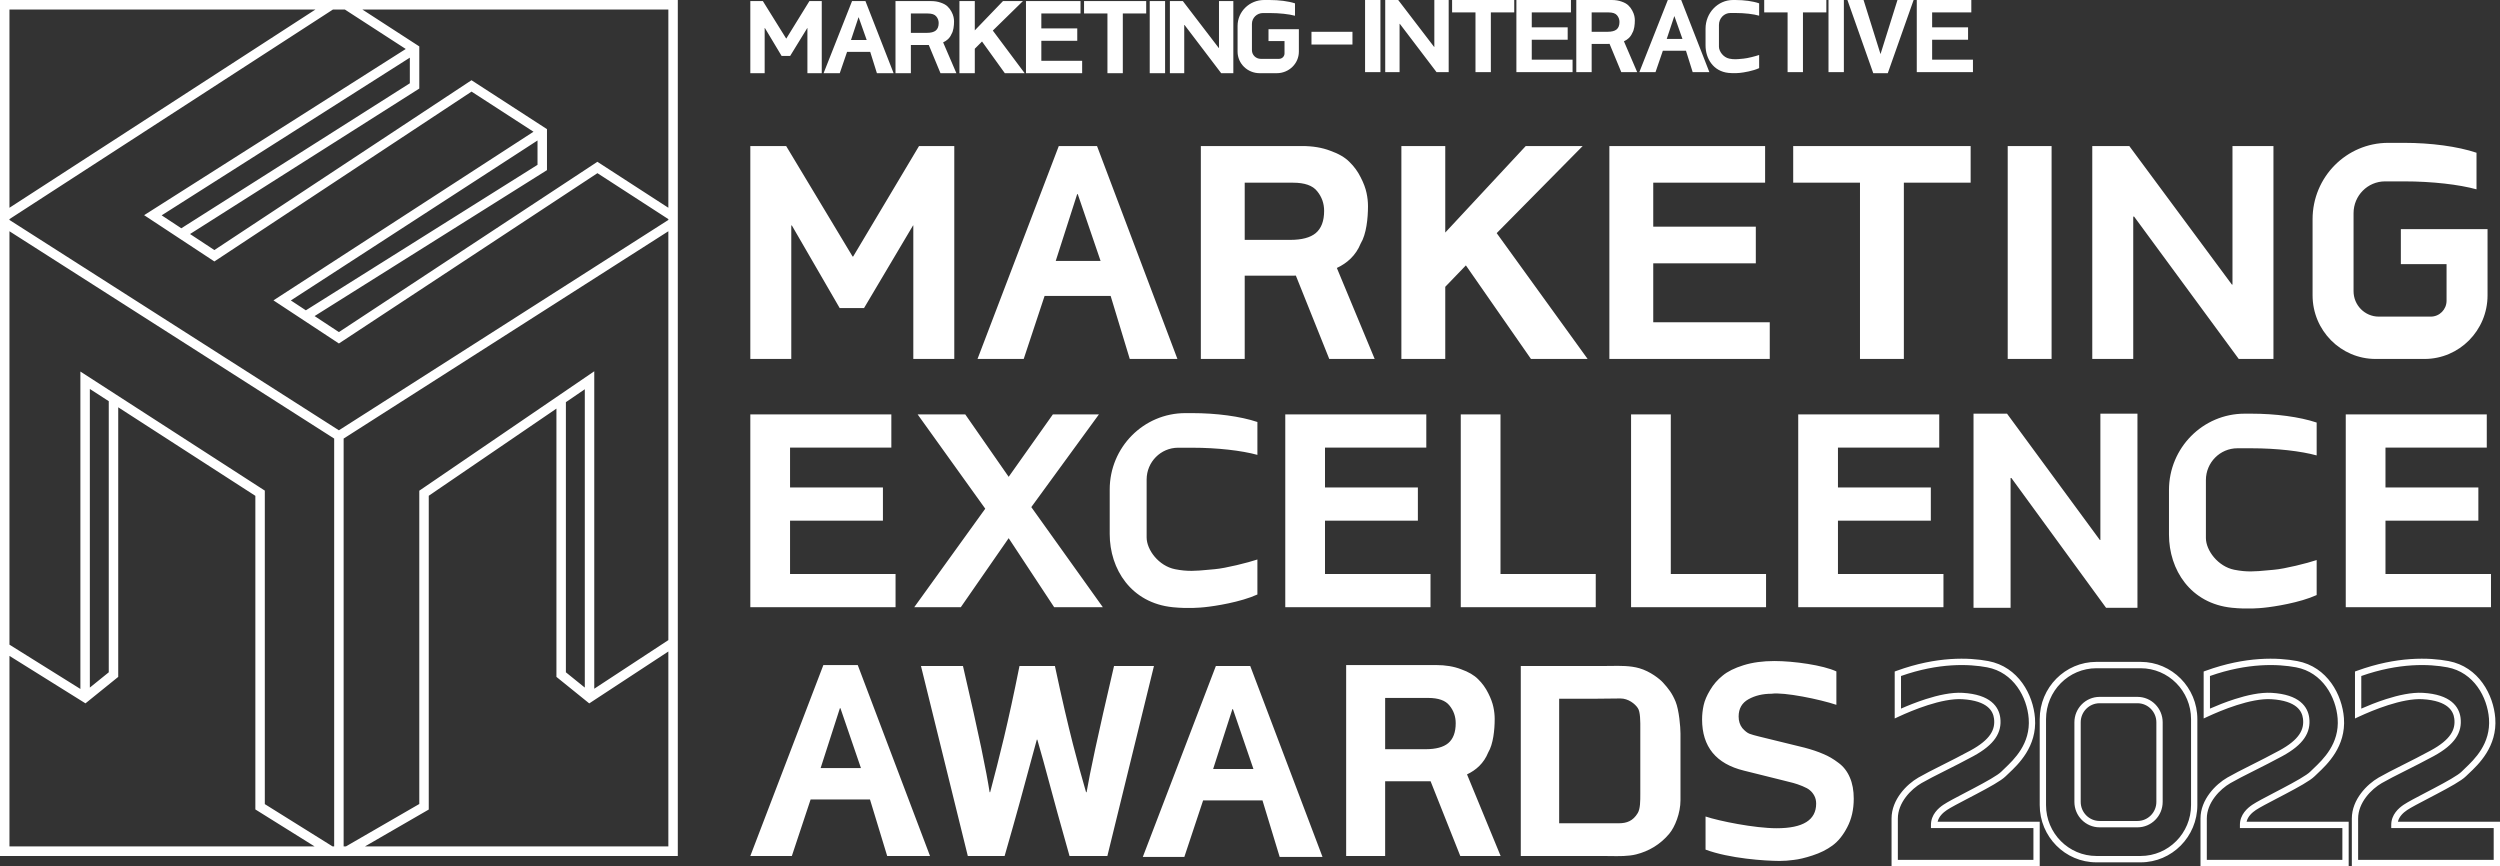 <?xml version="1.0" encoding="UTF-8"?> <svg xmlns="http://www.w3.org/2000/svg" width="329" height="114" viewBox="0 0 329 114" fill="none"><rect x="0" y="0" width="329" height="114" fill="#333333" stroke="none"/> <path fill-rule="evenodd" clip-rule="evenodd" d="M181.665 9.49V0H179.643V9.49H181.665ZM184.003 0H182.296V9.49H184.184V3.144H184.224L189.047 9.49H190.647V0H188.758V6.175H188.731L184.003 0ZM231.503 2.064V0.439C230.689 0.157 229.536 0 228.384 0H228.063C226.068 0 224.45 1.69 224.45 3.774V5.976C224.45 7.713 225.474 9.385 227.461 9.593C228.207 9.671 228.805 9.61 228.963 9.593L228.967 9.593C229.478 9.541 230.702 9.341 231.503 8.964V7.234C231.059 7.389 229.98 7.67 229.462 7.714C229.34 7.724 229.226 7.735 229.118 7.746C228.577 7.798 228.169 7.838 227.568 7.714C226.793 7.553 226.213 6.762 226.213 6.141V3.283C226.213 2.414 226.887 1.71 227.719 1.71H228.384C229.604 1.71 230.757 1.852 231.503 2.064ZM165.474 55.535V59.861C163.418 59.296 160.241 58.92 156.877 58.92H155.046C152.754 58.92 150.897 60.795 150.897 63.108V70.719C150.897 72.373 152.493 74.478 154.631 74.906C156.286 75.237 157.41 75.132 158.901 74.992L158.902 74.991L158.905 74.991C159.202 74.963 159.515 74.934 159.848 74.906C161.277 74.788 164.25 74.041 165.474 73.629V78.235C163.265 79.24 159.894 79.771 158.484 79.91L158.473 79.911C158.038 79.954 156.39 80.118 154.335 79.91C148.859 79.357 146.038 74.904 146.038 70.279V64.416C146.038 58.865 150.496 54.366 155.995 54.366H156.877C160.054 54.366 163.231 54.782 165.474 55.535ZM259.715 54.439H264.125L276.341 71.062H276.41V54.439H281.289V79.983H277.156L264.697 62.903H264.593V79.983H259.715V54.439ZM98.742 54.537H117.301V58.906H103.97V64.148H116.193V68.517H103.97V75.541H117.855V79.91H98.742V54.537ZM120.762 54.537H127.03L132.741 62.75L138.556 54.537H144.616L135.719 66.734L145.135 79.91H138.729L132.741 70.824L126.441 79.91H120.312L129.659 66.944L120.762 54.537ZM187.701 54.537H169.142V79.91H188.255V75.541H174.37V68.517H186.593V64.148H174.37V58.906H187.701V54.537ZM197.465 54.537V75.541H210V79.91H192.237V54.537H197.465ZM219.877 75.541V54.537H214.649V79.91H232.412V75.541H219.877ZM236.646 54.537H255.205V58.906H241.875V64.148H254.097V68.517H241.875V75.541H255.759V79.91H236.646V54.537ZM327.26 54.537H308.701V79.91H327.814V75.541H313.929V68.517H326.152V64.148H313.929V58.906H327.26V54.537ZM304.873 59.934V55.608C302.631 54.856 299.454 54.439 296.277 54.439H295.395C289.896 54.439 285.438 58.939 285.438 64.489V70.352C285.438 74.977 288.258 79.431 293.735 79.983C295.791 80.191 297.439 80.028 297.872 79.984L297.884 79.983C299.294 79.844 302.665 79.313 304.873 78.308V73.702C303.65 74.114 300.677 74.862 299.248 74.979C298.913 75.007 298.6 75.037 298.301 75.065C296.809 75.205 295.686 75.311 294.03 74.979C291.892 74.552 290.297 72.446 290.297 70.792V63.181C290.297 60.868 292.154 58.993 294.445 58.993H296.277C299.641 58.993 302.818 59.369 304.873 59.934ZM233.82 108.996C237.277 108.996 239.006 107.917 239.006 105.759C239.006 105.369 238.926 105.025 238.767 104.726C238.608 104.428 238.414 104.187 238.187 104.003C237.982 103.819 237.652 103.636 237.197 103.452C236.742 103.268 236.344 103.131 236.003 103.039C235.662 102.947 235.162 102.821 234.502 102.66L229.521 101.42C225.836 100.525 223.994 98.275 223.994 94.67C223.994 94.051 224.062 93.431 224.198 92.811C224.335 92.191 224.619 91.525 225.051 90.813C225.483 90.079 226.029 89.447 226.689 88.919C227.349 88.368 228.27 87.909 229.453 87.542C230.635 87.174 231.989 86.991 233.513 86.991C236.067 86.991 239.927 87.542 241.668 88.359V92.756C239.507 92.03 234.777 91.058 233.137 91.296C231.977 91.296 230.965 91.537 230.101 92.019C229.236 92.501 228.804 93.258 228.804 94.292C228.804 94.888 228.964 95.394 229.282 95.807C229.623 96.197 229.942 96.45 230.237 96.564C230.556 96.679 230.954 96.794 231.431 96.909L237.47 98.39C238.426 98.642 239.244 98.918 239.927 99.216C240.609 99.492 241.28 99.882 241.94 100.387C242.599 100.869 243.1 101.512 243.441 102.316C243.782 103.096 243.953 104.026 243.953 105.105C243.953 106.528 243.668 107.78 243.1 108.859C242.554 109.915 241.906 110.718 241.155 111.269C240.404 111.82 239.529 112.256 238.528 112.578C237.55 112.899 236.731 113.094 236.072 113.163C235.412 113.255 234.786 113.301 234.195 113.301C232.26 113.292 227.603 112.982 224.45 111.809V107.452C226.202 108.038 230.881 108.996 233.82 108.996ZM112.879 87.521H108.355L98.742 112.647H104.207L106.676 105.211H114.49L116.753 112.647H122.39L112.879 87.521ZM110.6 93.197H110.531L107.994 101.08H113.301L110.6 93.197ZM182.285 112.647V102.818H187.619C187.815 102.818 188.032 102.818 188.266 102.814L192.172 112.647H197.483L193.059 101.91C194.237 101.354 195.274 100.458 195.852 99.015C196.509 97.93 196.701 96.046 196.701 94.616C196.701 94.108 196.645 93.589 196.531 93.058C196.418 92.505 196.192 91.893 195.852 91.224C195.512 90.532 195.07 89.921 194.527 89.39C194.006 88.859 193.258 88.421 192.284 88.075C191.333 87.706 190.234 87.521 188.988 87.521H177.154V112.647H182.285ZM182.285 91.847V98.596H187.595C188.954 98.596 189.951 98.33 190.585 97.8C191.242 97.246 191.571 96.369 191.571 95.169C191.571 94.293 191.299 93.52 190.755 92.851C190.234 92.182 189.294 91.847 187.935 91.847H182.285ZM121.199 87.645H126.726C128.91 97.058 129.803 101.478 130.235 104.256H130.303C131.517 99.665 132.663 95.175 134.164 87.645H138.827C140.693 96.434 141.947 100.825 142.78 103.742L142.836 103.938C142.867 104.046 142.897 104.152 142.927 104.256H142.995C143.45 101.616 144.377 97.196 146.606 87.645H151.86L145.73 112.647H140.749C139.472 108.156 138.7 105.294 138.07 102.958C137.523 100.929 137.083 99.298 136.513 97.343H136.444C136.184 98.26 135.895 99.337 135.534 100.678L135.534 100.68L135.533 100.681L135.533 100.683C134.816 103.352 133.818 107.066 132.208 112.647H127.363L121.199 87.645ZM160.008 87.645H164.531L174.042 112.771H168.405L166.143 105.335H158.329L155.859 112.771H150.394L160.008 87.645ZM162.184 93.321H162.253L164.953 101.204H159.647L162.184 93.321ZM200.135 87.645V112.647H210.848C211.175 112.647 211.504 112.652 211.832 112.657H211.833C213.078 112.676 214.304 112.694 215.323 112.437C216.982 112.019 218.48 111.146 219.679 109.715C220.43 108.82 221.152 106.993 221.152 105.318V96.524C221.152 95.687 220.964 93.439 220.509 92.337C220.054 91.235 219.577 90.628 218.849 89.824C218.434 89.366 217.19 88.359 215.738 87.94C214.556 87.599 213.249 87.618 211.945 87.637H211.943C211.646 87.641 211.348 87.645 211.053 87.645H200.135ZM205.185 108.342V91.95H210.166L213.248 91.918C214.286 91.918 215.166 92.623 215.53 93.174C215.877 93.647 215.87 94.953 215.865 95.972L215.864 96.112C215.864 96.182 215.864 96.249 215.864 96.315L215.864 104.412C215.865 105.415 215.865 106.43 215.53 106.993C214.908 108.04 214.078 108.342 213.041 108.342H205.185ZM325.909 20.101V24.916C323.627 24.288 320.1 23.869 316.366 23.869H313.877C311.586 23.869 309.728 25.744 309.728 28.057V38.317C309.728 40.167 311.214 41.667 313.047 41.667H319.893C321.039 41.667 321.967 40.729 321.967 39.573V34.757H315.952V30.151H327.361V38.862C327.361 43.488 323.646 47.238 319.063 47.238H312.633C308.05 47.238 304.335 43.488 304.335 38.862V28.849C304.335 23.299 308.793 18.799 314.292 18.799H316.366C319.893 18.799 323.419 19.263 325.909 20.101ZM103.458 19.218H98.742V47.238H104.133V29.673H104.209L110.501 40.538H113.709L120.154 29.673H120.192V47.238H125.584V19.218H120.944L112.277 33.756H112.201L103.458 19.218ZM190.196 30.603V19.218H184.422V47.238H190.196V37.743L192.911 34.926L201.476 47.238H208.932L196.964 30.68L208.282 19.218H200.788L190.196 30.603ZM211.793 19.218H232.288V24.042H217.567V29.831H231.065V34.656H217.567V42.413H232.9V47.238H211.793V19.218ZM250.548 47.238V24.042H259.337V19.218H235.985V24.042H244.774V47.238H250.548ZM269.989 19.218V47.238H264.215V19.218H269.989ZM280.216 19.218H275.343V47.238H280.734V28.502H280.849L294.618 47.238H299.186V19.218H293.794V37.452H293.718L280.216 19.218ZM139.336 19.218H144.368L154.948 47.238H148.677L146.161 38.945H137.468L134.721 47.238H128.641L139.336 19.218ZM141.756 25.547H141.833L144.837 34.339H138.934L141.756 25.547ZM163.804 47.238V36.277H169.808C170.028 36.277 170.273 36.276 170.536 36.272L174.931 47.238H180.908L175.929 35.264C177.255 34.645 178.422 33.645 179.072 32.035C179.812 30.826 180.028 28.725 180.028 27.13C180.028 26.564 179.965 25.985 179.837 25.393C179.71 24.776 179.455 24.094 179.072 23.348C178.69 22.576 178.193 21.894 177.581 21.302C176.995 20.71 176.154 20.221 175.057 19.835C173.987 19.424 172.751 19.218 171.348 19.218H158.031V47.238H163.804ZM163.804 24.042V31.568H169.781C171.31 31.568 172.432 31.272 173.146 30.68C173.885 30.063 174.255 29.085 174.255 27.747C174.255 26.77 173.949 25.908 173.337 25.162C172.751 24.415 171.693 24.042 170.163 24.042H163.804ZM170.422 2.072V0.441C169.55 0.157 168.315 0 167.08 0H166.353C164.427 0 162.866 1.524 162.866 3.404V6.795C162.866 8.362 164.167 9.632 165.772 9.632H168.024C169.63 9.632 170.931 8.362 170.931 6.795V3.845H166.935V5.405H169.042V7.036C169.042 7.427 168.716 7.745 168.315 7.745H165.918C165.276 7.745 164.755 7.237 164.755 6.61V3.136C164.755 2.352 165.406 1.717 166.208 1.717H167.08C168.388 1.717 169.623 1.859 170.422 2.072ZM98.742 0.142H100.393L103.456 5.066H103.482L106.518 0.142H108.143V9.632H106.255V3.683H106.241L103.984 7.362H102.86L100.657 3.683H100.63V9.632H98.742V0.142ZM128.283 0.142V3.998L131.993 0.142H134.618L130.654 4.024L134.846 9.632H132.234L129.234 5.462L128.283 6.416V9.632H126.261V0.142H128.283ZM142.196 0.142H135.018V9.632H142.41V7.998H137.04V5.37H141.767V3.736H137.04V1.776H142.196V0.142ZM147.762 1.776V9.632H145.739V1.776H142.661V0.142H150.84V1.776H147.762ZM153.326 9.632V0.142H151.304V9.632H153.326ZM153.957 0.142H155.663L160.392 6.317H160.419V0.142H162.307V9.632H160.708L155.885 3.286H155.845V9.632H153.957V0.142ZM113.892 0.142H112.13L108.384 9.632H110.513L111.475 6.823H114.52L115.401 9.632H117.598L113.892 0.142ZM113.004 2.286H112.977L111.989 5.263H114.056L113.004 2.286ZM119.87 5.919V9.632H117.847V0.142H122.512C123.003 0.142 123.436 0.212 123.811 0.351C124.195 0.482 124.49 0.647 124.695 0.848C124.909 1.048 125.083 1.279 125.217 1.541C125.351 1.793 125.44 2.024 125.485 2.233C125.53 2.434 125.552 2.63 125.552 2.822C125.552 3.362 125.476 4.073 125.217 4.483C124.989 5.028 124.581 5.367 124.116 5.576L125.86 9.632H123.767L122.227 5.918C122.135 5.919 122.049 5.919 121.972 5.919H119.87ZM119.87 4.325V1.776H122.097C122.632 1.776 123.003 1.902 123.208 2.155C123.423 2.408 123.53 2.7 123.53 3.031C123.53 3.484 123.4 3.815 123.141 4.024C122.891 4.224 122.499 4.325 121.963 4.325H119.87ZM219.484 0H221.246L224.952 9.49H222.755L221.874 6.681H218.829L217.867 9.49H215.738L219.484 0ZM220.331 2.144H220.358L221.41 5.121H219.343L220.331 2.144ZM209.462 9.49V5.778H211.565C211.642 5.778 211.728 5.777 211.82 5.776L213.359 9.49H215.453L213.709 5.435C214.173 5.225 214.582 4.886 214.81 4.341C215.069 3.932 215.145 3.22 215.145 2.68C215.145 2.488 215.122 2.292 215.078 2.091C215.033 1.882 214.944 1.651 214.81 1.399C214.676 1.137 214.502 0.906 214.288 0.706C214.082 0.506 213.788 0.34 213.404 0.209C213.029 0.07 212.596 0 212.105 0H207.44V9.49H209.462ZM209.462 1.634V4.183H211.556C212.091 4.183 212.484 4.083 212.734 3.882C212.993 3.673 213.122 3.342 213.122 2.889C213.122 2.558 213.015 2.266 212.801 2.013C212.596 1.76 212.225 1.634 211.689 1.634H209.462ZM199.557 0H206.736V1.634H201.58V3.595H206.307V5.229H201.58V7.856H206.95V9.49H199.557V0ZM259.425 0H252.247V9.49H259.64V7.856H254.269V5.229H258.997V3.595H254.269V1.634H259.425V0ZM246.52 9.632L243.12 0H245.245L247.476 7.119L249.707 0H251.832L248.432 9.632H246.52ZM196.196 9.49V1.634H199.274V0H191.096V1.634H194.174V9.49H196.196ZM237.269 1.634V9.49H235.247V1.634H232.169V0H240.348V1.634H237.269ZM242.653 0V9.49H240.631V0H242.653ZM249.617 88.271C254.879 86.359 259.103 86.514 261.658 86.997C265.641 87.751 267.572 91.451 267.804 94.496C268.09 98.25 265.584 100.608 264.341 101.777C264.189 101.919 264.056 102.044 263.95 102.152C263.647 102.458 263.076 102.832 262.419 103.219C261.747 103.614 260.94 104.05 260.129 104.477C259.757 104.674 259.386 104.867 259.027 105.055L259.025 105.056L259.024 105.056C257.799 105.696 256.714 106.263 256.211 106.601C255.707 106.941 255.155 107.441 254.992 108.137H268.427V114H248.928V107.719C248.928 106.45 249.442 105.317 250.127 104.404C250.812 103.491 251.686 102.774 252.456 102.33C253.299 101.844 254.347 101.315 255.511 100.729L255.611 100.679C256.752 100.105 258.007 99.474 259.311 98.765C260.63 98.048 261.448 97.354 261.915 96.672C262.371 96.003 262.507 95.323 262.415 94.58C262.35 94.059 262.132 93.486 261.55 93.012C260.959 92.53 259.951 92.116 258.239 92.014C256.906 91.935 255.253 92.3 253.7 92.796C252.156 93.29 250.752 93.9 249.931 94.28L249.343 94.552V88.371L249.617 88.271ZM250.173 88.961V93.253C251.019 92.88 252.187 92.402 253.449 91.998C255.028 91.493 256.799 91.09 258.287 91.178C260.102 91.286 261.3 91.731 262.072 92.36C262.853 92.997 263.153 93.785 263.238 94.476C263.354 95.408 263.178 96.298 262.598 97.147C262.027 97.982 261.082 98.754 259.704 99.503C258.389 100.218 257.123 100.854 255.984 101.427L255.881 101.479C254.712 102.067 253.686 102.585 252.868 103.057C252.186 103.45 251.4 104.094 250.789 104.909C250.178 105.724 249.758 106.684 249.758 107.719V113.162H267.598V108.975H254.114V108.556C254.114 107.188 255.106 106.338 255.751 105.905C256.296 105.538 257.447 104.937 258.684 104.291L258.684 104.291L258.686 104.29L258.697 104.284C259.043 104.103 259.396 103.919 259.744 103.735C260.553 103.308 261.347 102.88 262 102.495C262.669 102.102 263.147 101.778 263.363 101.56C263.487 101.435 263.632 101.297 263.792 101.145L263.793 101.145C265.051 99.949 267.23 97.88 266.977 94.56C266.762 91.742 264.99 88.48 261.506 87.82C259.125 87.37 255.154 87.208 250.173 88.961ZM276.31 91.709H281.289C283.122 91.709 284.608 93.209 284.608 95.059V105.528C284.608 107.378 283.122 108.878 281.289 108.878H276.31C274.477 108.878 272.991 107.378 272.991 105.528V95.059C272.991 93.209 274.477 91.709 276.31 91.709ZM281.704 87.94H275.895C272.229 87.94 269.257 90.94 269.257 94.64V105.947C269.257 109.647 272.229 112.647 275.895 112.647H281.704C285.37 112.647 288.342 109.647 288.342 105.947V94.64C288.342 90.94 285.37 87.94 281.704 87.94ZM281.289 92.546C282.664 92.546 283.778 93.671 283.778 95.059V105.528C283.778 106.915 282.664 108.04 281.289 108.04H276.31C274.935 108.04 273.821 106.915 273.821 105.528V95.059C273.821 93.671 274.935 92.546 276.31 92.546H281.289ZM268.427 94.64C268.427 90.477 271.771 87.102 275.895 87.102H281.704C285.828 87.102 289.172 90.477 289.172 94.64V105.947C289.172 110.109 285.828 113.484 281.704 113.484H275.895C271.771 113.484 268.427 110.109 268.427 105.947V94.64ZM302.317 86.997C299.762 86.514 295.537 86.359 290.276 88.271L290.001 88.371V94.552L290.589 94.28C291.411 93.9 292.815 93.29 294.358 92.796C295.912 92.3 297.564 91.935 298.897 92.014C300.609 92.116 301.618 92.53 302.209 93.012C302.79 93.486 303.009 94.059 303.073 94.58C303.165 95.323 303.03 96.003 302.573 96.672C302.106 97.354 301.288 98.048 299.969 98.765C298.665 99.474 297.41 100.105 296.269 100.679L296.169 100.729C295.006 101.315 293.957 101.844 293.114 102.33C292.344 102.774 291.47 103.491 290.786 104.404C290.1 105.317 289.586 106.45 289.586 107.719V114H309.086V108.137H295.65C295.814 107.441 296.365 106.941 296.869 106.601C297.373 106.263 298.457 105.696 299.682 105.056L299.683 105.056C300.042 104.868 300.414 104.674 300.787 104.477C301.598 104.05 302.405 103.614 303.077 103.219C303.734 102.832 304.305 102.458 304.608 102.152C304.715 102.044 304.848 101.919 304.999 101.777C306.242 100.608 308.748 98.25 308.462 94.496C308.23 91.451 306.3 87.751 302.317 86.997ZM290.831 93.253V88.961C295.813 87.208 299.784 87.37 302.164 87.82C305.649 88.48 307.42 91.742 307.635 94.56C307.888 97.88 305.71 99.949 304.451 101.145L304.45 101.145C304.29 101.298 304.145 101.435 304.021 101.56C303.806 101.778 303.327 102.102 302.659 102.495C302.005 102.88 301.212 103.308 300.402 103.735C300.05 103.921 299.693 104.108 299.342 104.291C298.105 104.937 296.955 105.538 296.409 105.905C295.765 106.338 294.772 107.188 294.772 108.556V108.975H308.256V113.162H290.416V107.719C290.416 106.684 290.836 105.724 291.447 104.909C292.059 104.094 292.844 103.45 293.526 103.057C294.344 102.585 295.37 102.067 296.54 101.479L296.642 101.427C297.782 100.854 299.047 100.218 300.363 99.503C301.74 98.754 302.685 97.982 303.256 97.147C303.836 96.298 304.012 95.408 303.897 94.476C303.811 93.785 303.511 92.997 302.73 92.36C301.958 91.731 300.76 91.286 298.946 91.178C297.457 91.09 295.687 91.493 294.108 91.998C292.845 92.402 291.678 92.88 290.831 93.253ZM310.19 88.271C315.452 86.359 319.676 86.514 322.231 86.997C326.214 87.751 328.144 91.451 328.376 94.496C328.663 98.25 326.156 100.608 324.914 101.777C324.762 101.919 324.629 102.044 324.522 102.152C324.219 102.458 323.648 102.832 322.991 103.219C322.32 103.614 321.512 104.05 320.701 104.477C320.329 104.674 319.958 104.867 319.6 105.055L319.597 105.056L319.596 105.057C318.371 105.697 317.287 106.263 316.784 106.601C316.279 106.941 315.728 107.441 315.564 108.137H329V114H309.501V107.719C309.501 106.45 310.014 105.317 310.7 104.404C311.385 103.491 312.258 102.774 313.029 102.33C313.871 101.844 314.92 101.315 316.084 100.729L316.183 100.679C317.324 100.105 318.58 99.474 319.883 98.765C321.202 98.048 322.021 97.354 322.487 96.672C322.944 96.003 323.079 95.323 322.987 94.58C322.923 94.059 322.705 93.486 322.123 93.012C321.532 92.53 320.523 92.116 318.811 92.014C317.478 91.935 315.826 92.3 314.273 92.796C312.729 93.29 311.325 93.9 310.503 94.28L309.916 94.552V88.371L310.19 88.271ZM310.745 88.961V93.253C311.592 92.88 312.759 92.402 314.022 91.998C315.601 91.493 317.371 91.09 318.86 91.178C320.674 91.286 321.872 91.731 322.644 92.36C323.425 92.997 323.725 93.785 323.811 94.476C323.926 95.408 323.751 96.298 323.17 97.147C322.599 97.982 321.655 98.754 320.277 99.503C318.963 100.217 317.698 100.853 316.559 101.426L316.558 101.427L316.556 101.427L316.454 101.479C315.284 102.067 314.258 102.585 313.44 103.057C312.759 103.45 311.973 104.094 311.361 104.909C310.75 105.724 310.33 106.684 310.33 107.719V113.162H328.17V108.975H314.687V108.556C314.687 107.188 315.679 106.338 316.323 105.905C316.868 105.538 318.018 104.938 319.254 104.292L319.255 104.291L319.257 104.291L319.257 104.29C319.607 104.108 319.964 103.921 320.317 103.735C321.126 103.308 321.919 102.88 322.573 102.495C323.241 102.102 323.72 101.778 323.936 101.56C324.059 101.435 324.205 101.297 324.365 101.145C325.624 99.949 327.802 97.88 327.549 94.56C327.334 91.742 325.563 88.48 322.078 87.82C319.698 87.37 315.727 87.208 310.745 88.961ZM172.59 4.188H177.984V5.863H172.59V4.188ZM0 112.647V0H89.199V112.647H0ZM47.691 1.256H87.955V27.342L78.617 21.292L44.6 43.703L41.401 41.596L71.982 22.39V16.994L62.048 10.558L28.211 32.907L25.009 30.797L55.179 11.654V6.108L47.691 1.256ZM78.623 22.789L87.955 28.835V28.946L44.6 56.627L1.245 28.946V28.835L43.813 1.256H45.387L53.397 6.446L18.968 28.317L28.212 34.407L62.055 12.055L70.208 17.337L35.987 39.529L44.6 45.203L78.623 22.789ZM45.222 57.716L87.955 30.433V84.239L78.205 90.636V48.859L55.179 64.575V105.806L45.52 111.39H45.222V57.716ZM77.545 92.567L87.955 85.737V111.39H48.025L56.424 106.535V65.242L73.226 53.773V89.079L77.545 92.567ZM74.471 88.475V52.924L76.96 51.225V90.486L74.471 88.475ZM43.977 57.716V111.39H43.771L34.85 105.821V64.564L10.579 48.895V90.666L1.245 84.838V30.433L43.977 57.716ZM33.605 106.521L41.405 111.39H1.245V86.315L11.248 92.561L15.558 89.079V53.6L33.605 65.252V106.521ZM11.824 51.189L14.313 52.797V88.475L11.824 90.486V51.189ZM41.508 1.256L1.245 27.342V1.256H41.508ZM53.934 10.96V7.589L21.275 28.337L23.862 30.041L53.934 10.96ZM70.737 21.692V18.487L38.277 39.538L40.251 40.838L70.737 21.692Z" fill="white"></path> </svg> 